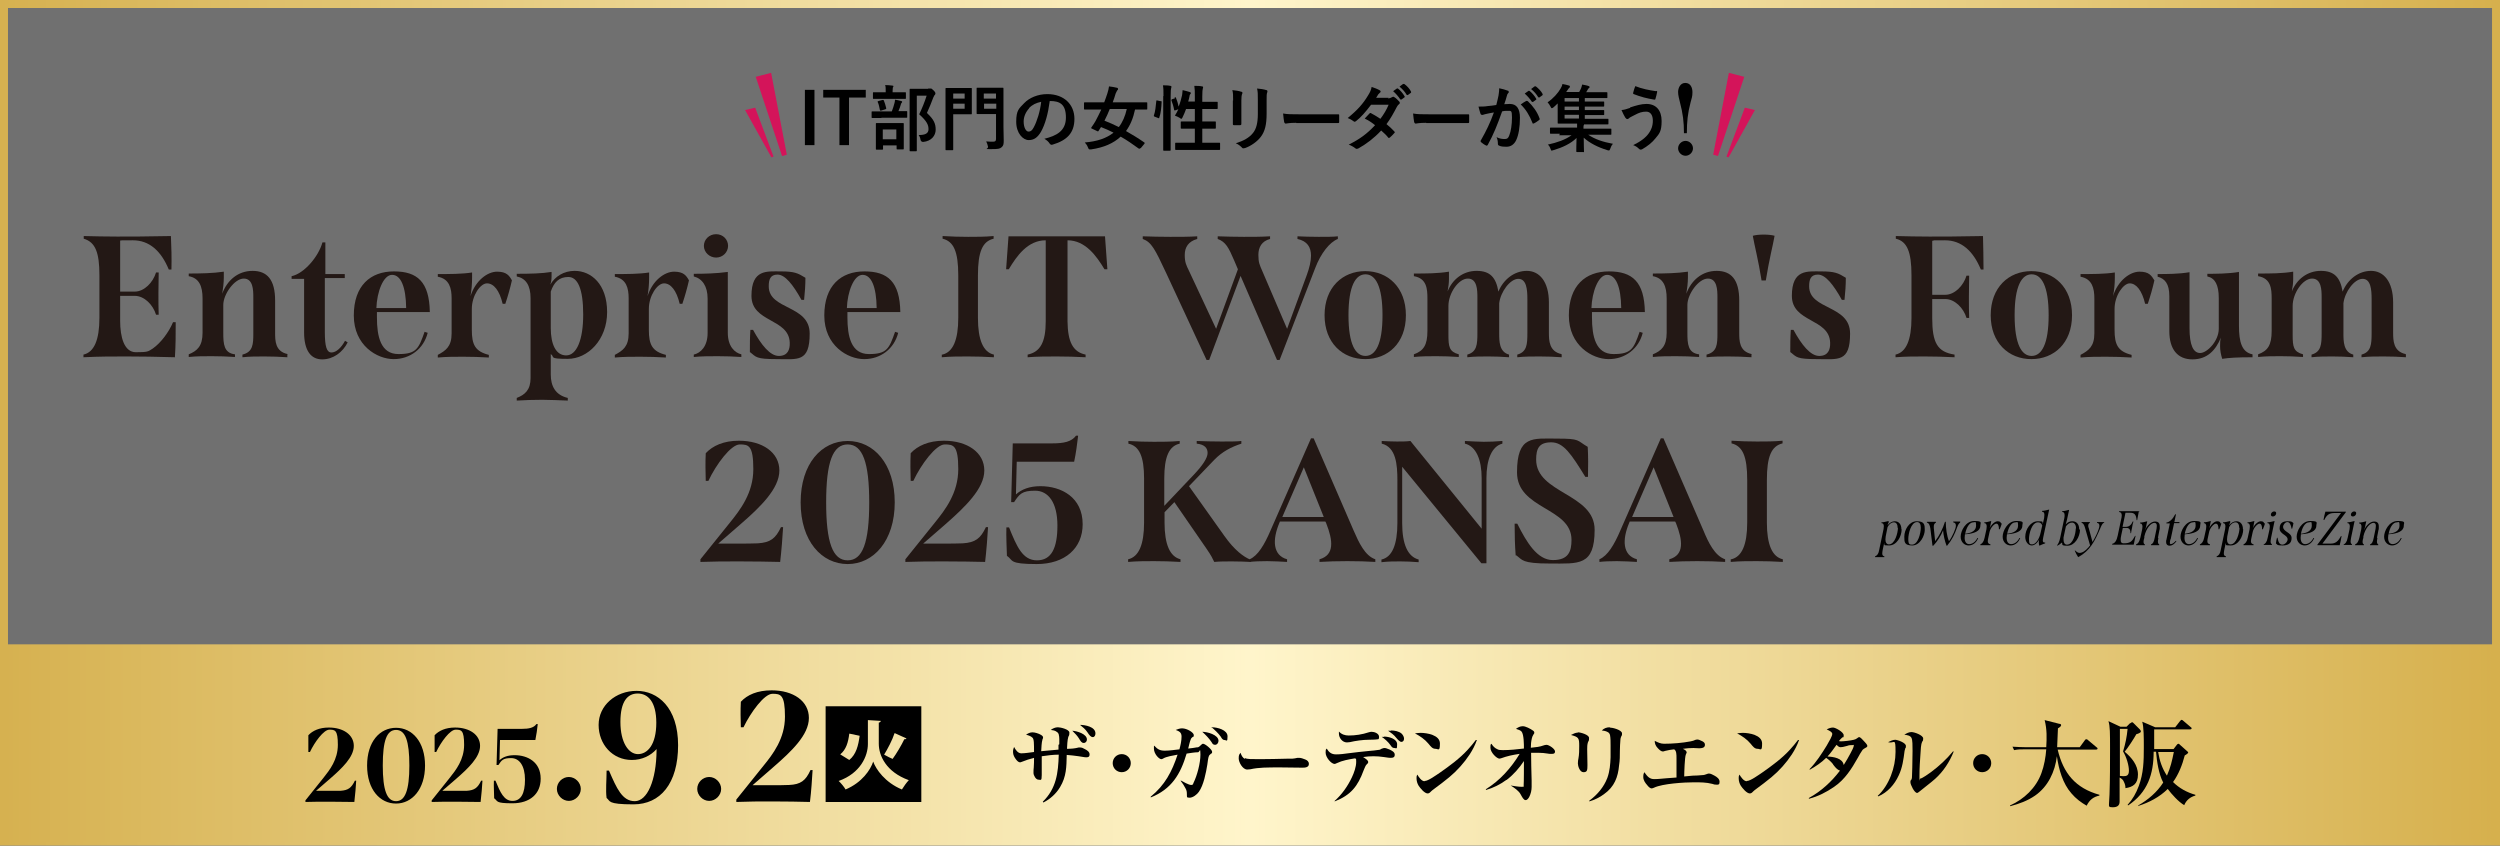 <?xml version="1.0" encoding="UTF-8"?>
<svg id="_レイヤー_1" data-name="レイヤー_1" xmlns="http://www.w3.org/2000/svg" width="940.5" height="318.1" version="1.1" xmlns:xlink="http://www.w3.org/1999/xlink" viewBox="0 0 940.5 318.1">
  <rect x="0" y="0" width="940.5" height="318.1" fill="#333333" stroke="none"/>
  <!-- Generator: Adobe Illustrator 29.5.1, SVG Export Plug-In . SVG Version: 2.1.0 Build 141)  -->
  <defs>
    <style>
      .st0 {
        fill: #231815;
      }

      .st1 {
        fill: #d4145a;
      }

      .st2 {
        fill: url(#_名称未設定グラデーション_291);
      }

      .st3 {
        fill: none;
        stroke: url(#_名称未設定グラデーション_29);
        stroke-miterlimit: 10;
        stroke-width: 3px;
      }

      .st4 {
        fill: #fff;
        opacity: .3;
      }
    </style>
    <linearGradient id="_名称未設定グラデーション_29" data-name="名称未設定グラデーション 29" x1="0" y1="159.1" x2="940.5" y2="159.1" gradientUnits="userSpaceOnUse">
      <stop offset="0" stop-color="#d6b150"/>
      <stop offset=".5" stop-color="#fff5cb"/>
      <stop offset="1" stop-color="#d6b04d"/>
    </linearGradient>
    <linearGradient id="_名称未設定グラデーション_291" data-name="名称未設定グラデーション 29" x1="1.5" y1="279.5" x2="939" y2="279.5" xlink:href="#_名称未設定グラデーション_29"/>
  </defs>
  <g>
    <rect class="st4" x="1.5" y="1.5" width="937.5" height="315.1"/>
    <rect class="st3" x="1.5" y="1.5" width="937.5" height="315.1"/>
  </g>
  <g>
    <rect class="st2" x="1.5" y="242.4" width="937.5" height="74.3"/>
    <g>
      <g>
        <path d="M398.5,280c0-1.2.1-2.6-.2-3.7-.1-.4-.4-.8-.8-1-.6-.5-1.4-.6-2.2-.7.8-.6,1.7-1,2.7-1s4.3.8,4.3,2-.2,1.1-.4,1.6c-.4,1.4-.4,3.1-.5,4.5,1.5,0,2.9-.1,4.4-.5.3,0,.4,0,.6,0,.6,0,1.2.3,1.7.6.8.4,1.8,1,1.8,2s-.6,1.1-1.3,1.1-1.9-.3-2.8-.4c-1.5-.2-3-.4-4.5-.5-.1,4.5-.1,8.1-2.5,12.1-1.5,2.5-3.7,4.5-6.3,5.8l-.2-.3c5.1-5,5.8-10.8,6-17.7-2.2,0-4.3.3-6.4.6,0,2.3,0,4.7,0,7.1s-.4,1.7-1.3,1.7-1.8-1.6-1.8-2.5,0-1.4.1-2.1c.1-1.2.1-2.4.1-3.6-1.6.4-3.1.9-4.6,1.5-.5.2-.5.2-.6.2-.6,0-1.1-.5-1.5-1-.7-.9-1.2-1.8-1.2-2.9s.2-1.3.4-1.9c.5,1,1.4,2.4,2.7,2.4s3.2-.3,4.8-.5c0-3.2,0-4.9-.6-5.4-.6-.6-1.6-.9-2.4-1.1.7-.5,1.5-.9,2.4-.9s2.3.4,3.3,1c.3.2.7.5.7.9s0,.2-.2.7c-.4,1.3-.4,3.2-.5,4.5,2.2-.2,4.3-.4,6.5-.6v-1.8ZM408.9,278.2c0,.6-.4,1.3-1.2,1.3s-1.2-.7-1.8-1.7c-.6-1-1.6-2-2.5-2.9,1.7.1,5.5,1.2,5.5,3.3ZM412.1,275.9c0,.7-.3,1.4-1,1.4s-1.3-.7-2-1.8c-.7-1.1-1.8-2-2.8-2.8,1.9,0,5.8.7,5.8,3.2Z"/>
        <path d="M425.4,287.1c0,1.9-1.5,3.4-3.4,3.4s-3.4-1.5-3.4-3.4,1.5-3.4,3.4-3.4,3.4,1.5,3.4,3.4Z"/>
        <path d="M450.4,281.2c.6-.1,1-.5,1.5-1,.2-.2.4-.4.7-.4.8,0,3.4,2.2,3.4,3s-.2.5-.5.8c-.3.3-.6.5-.7.8-.3.5-.5,2.6-.6,3.2-.5,3.1-1.4,7.8-3.2,10.3-.7,1-2.2,2.2-3.5,2.2s-.9-.4-1-1.4c0-.8-.1-1.4-.5-2.1-.5-1-1.1-1.9-1.8-2.8v-.2c.9.5,3,1.7,3.9,1.7s.7-.5.9-.8c1.4-2.8,2.6-7.5,2.6-10.6s-.3-.9-.9-.9c-1.3,0-2.9.3-4.3.5-2.3,7.8-5.7,13.4-13.5,16.5v-.3c5.3-4.3,8-9.4,10.1-15.8-1.5.3-4.3.7-5.5,1.5-.2.1-.4.2-.6.2-.9,0-2.8-2-2.8-4s.1-.7.2-1c1.2,1.3,2.1,1.8,3.9,1.8s3.6-.3,5.5-.5c.4-1.5.8-3.2.8-4.8s-.9-2-2.2-2.5c.8-.3,1.5-.6,2.4-.6,1.9,0,4.4,1.6,4.4,2.5s-.1.5-.5.8-.6.6-.7,1c-.4,1-.6,2.2-.9,3.3,1.2-.1,2.4-.3,3.5-.5ZM458.4,278.7c0,.7-.5,1.5-1.3,1.5s-1-.5-1.3-1c-1-1.5-2.2-2.7-3.5-3.9,1.8,0,6.1,1.1,6.1,3.4ZM455.9,273.6c2.1,0,5.9,1,5.9,3.4s-.4,1.4-1.1,1.4-1.1-.6-1.4-1.2c-1-1.4-2.3-2.6-3.6-3.7h.3Z"/>
        <path d="M468.3,285.2c.9.4,2.5.4,5.5.4s7.4-.1,11.2-.2c.4,0,.9,0,1.3,0,.6,0,1.2-.2,1.8-.3.2,0,.4,0,.6,0,.8,0,1.5.3,2.3.6s1.4.8,1.4,1.7c0,1.3-1.4,1.4-2.4,1.4-2.8,0-5.5-.1-8.3-.1-5,0-8.2,0-11.3.7-.4,0-.8.1-1.2.1-1.7,0-3.2-2.7-3.2-4.2s.3-1.5.7-2.1c.3.9.7,1.9,1.7,2.3Z"/>
        <path d="M514.7,286.8c0,.1,0,.3-.4.6-.7.6-.9,1.6-1.3,2.4-2.2,6-4.8,9.3-10.9,11.7v-.2c2.7-2.4,4.9-5.5,6.5-8.9.8-1.7,1.6-3.9,1.6-5.8s-.2-.9-.5-1.3c-2.4.4-4.7.8-6.8,1.8-.5.2-.6.3-.8.3-1.3,0-3.4-2.5-3.4-4.2s.2-1.1.4-1.6c.8,1.4,1.8,2.2,3.5,2.2s3-.2,4.5-.4c2.7-.4,5.4-.6,8-.9,1.1-.1,2.5-.2,3.6-.4.4,0,.7-.2,1-.4.4-.1.7-.3,1.1-.3s.9.1,2,.6c.8.4,1.9.9,1.9,1.9s-.6,1.2-1.5,1.2-1.7-.2-2.6-.3c-1.3-.2-2.6-.3-3.9-.3s-2.6.1-3.9.3c1.1.7,1.9,1.3,1.9,1.8ZM507.4,276.7c2.5,0,5.1-.4,7.5-1.2.4-.1.7-.2,1.1-.2,1,0,2.8.6,2.8,1.9s-.5.8-1.2,1c-.4,0-.8.1-2.7.1-2.2,0-5,.4-7.1.9-.4,0-.7.1-1.1.1-1.7,0-3-1.7-3-3.3s0-.6,0-.8c1,1.1,2.3,1.5,3.7,1.5ZM520.7,277.1c1.7,0,4.9.8,4.9,2.9s-.3,1.4-1,1.4-1-.3-1.6-1.2c-.7-1-2.1-2.3-3.2-3,.2,0,.6,0,.9,0ZM523.3,274.8c1.3,0,3,.3,4,1.2.5.5.9,1.2.9,1.9s-.4,1.2-1,1.2-1.4-.9-1.9-1.5c-.9-1.2-2-1.9-3.1-2.7.4,0,.8,0,1.1,0Z"/>
        <path d="M534.4,275.7c2.4,0,7.3.8,7.3,4s-.6,2-1.7,2-1.7-.8-2.6-1.9c-1.4-1.7-3.2-2.9-5.1-3.9.7-.1,1.4-.2,2.2-.2ZM536,293.8c1.3,0,4.3-2.2,5.8-3.2,3.7-2.6,7.4-5.3,10.4-8.6,1.1-1.2,2.1-2.4,3-3.6h.4c-.7,2-1.6,3.7-2.7,5.4-2.1,3.2-4.8,6.2-7.7,8.6-1.8,1.5-3.8,3-5.7,4.4-.4.3-.7.5-1,.8-.4.4-.8.9-1.4.9-1.2,0-2.8-2-3.4-2.9-.5-.8-.8-1.8-.8-2.8s.1-.9.3-1.4c.5.9,1.6,2.5,2.7,2.5Z"/>
        <path d="M566.7,293.4c-2.3,1.7-4.9,3-7.7,3.8v-.3c5.3-3.3,9.5-8,12.7-13.3-2.7.4-4.6.8-7.1,1.7-.2,0-.4.1-.5.1-1,0-3.4-2.3-3.4-4.1s.2-1.1.4-1.5c.5.9,1.3,1.7,2.3,2.1.4.2.7.3,2,.3,2.6,0,5.3-.3,7.9-.6,0-1.5,0-5.3-.9-6.4-.4-.5-1.5-.8-2.1-1,.8-.6,1.6-1,2.6-1s2.8.9,3.9,1.7c.2.1.4.4.4.7s0,.3-.3.7c-.3.5-.5.9-.6,1.4-.3,1.2-.4,2.4-.4,3.6,2.3-.3,2.9-.2,5.2-1,.2,0,.4-.1.7-.1.9,0,3.2,1.5,3.2,2.5s-.9.9-1.5.9-.8,0-1.2-.1c-1.2-.2-2.3-.3-3.5-.3s-1.8,0-2.8,0c0,1.3.1,8.5.2,10.5,0,1.3,0,1.7,0,2.3,0,1.3-.3,2.6-.9,3.8-.3.5-.7,1.2-1.4,1.2s-1.3-1.2-1.8-2.1c-.7-1.4-2.5-2.6-3.8-3.4h0c1.2.2,3,.5,4.2.5s.6-.3.7-.6c.1-.7.1-7.8.1-9.1-1.8,2.7-3.9,5.1-6.5,7.1Z"/>
        <path d="M593.6,275.5c1,0,4.2.9,4.2,2.1s-.1.9-.4,1.6c-.3.9-.3,1.8-.3,2.7,0,2,.1,3.9.1,5.9s-.1,2.7-1.5,2.7-2.1-2.3-2.1-3.3.1-1.2.2-1.8c.3-1.6.3-3.2.3-4.8,0-3-.2-3.3-3.1-4.1.8-.4,1.7-.9,2.6-.9ZM605.6,273.7c1,0,4.6.9,4.6,2.2s-.1.6-.2.9c-.2.5-.4,1-.4,1.5-.1,1.4-.2,2.7-.2,4.1,0,1.8,0,3.7-.3,5.5-.4,4.5-1.8,8.1-5.6,10.8-1.7,1.3-3.6,2.2-5.6,2.8v-.3c2.9-2.1,5.5-5.1,6.8-8.6.9-2.5,1.1-5.1,1.2-7.7,0-1.5,0-2.9,0-4.4s0-2.8-.2-3.9c-.1-.5-.4-1-.9-1.2-.7-.4-1.4-.5-2.2-.6.8-.8,1.8-1.2,3-1.2Z"/>
        <path d="M634.6,282.7c0,.3,0,.3-.4,1.2-.4.9-.6,6.8-.6,8.2,1.1-.1,2.2-.2,3.2-.3,1.2,0,2.4-.1,3.6-.2.6,0,1.2-.2,1.7-.4.3-.1.5-.2.8-.2.7,0,1.5.5,2.1.8.9.5,1.9,1.2,1.9,2.3s-.4,1.1-1.1,1.1-1.1-.1-1.6-.3c-2.3-.6-4.6-.6-6.9-.6-3.7,0-11.8.5-15,2-.3.1-.6.3-.9.3-.7,0-1.3-.7-1.7-1.2-.8-.9-1.5-1.9-1.5-3.1s.2-1.3.4-1.8c1.2,1.7,2,2.6,3.7,2.6s2.9-.2,4.4-.3c1.3-.1,2.7-.2,4-.3v-7.2c0-1.5,0-2.9-.9-3.4-1,.1-2.3.3-3.4.6-.6.2-.6.2-.8.2-.8,0-1.4-.7-1.9-1.2-.8-.8-1.2-1.7-1.2-2.8,1.2.6,2.2,1.1,3.5,1.1,3.2,0,6.9-.3,10-.9.6-.1,1.3-.3,1.9-.6.2,0,.4-.1.6-.1.5,0,1,.2,2,.7.5.3.9.6.9,1.3,0,1.2-1.3,1.3-2.2,1.3s-1.4-.1-2.1-.1c-1.3,0-2.7.1-4,.3,1,.5,1.4.8,1.4,1.4Z"/>
        <path d="M655.6,275.7c2.4,0,7.3.8,7.3,4s-.6,2-1.7,2-1.7-.8-2.6-1.9c-1.4-1.7-3.2-2.9-5.1-3.9.7-.1,1.4-.2,2.2-.2ZM657.2,293.8c1.3,0,4.3-2.2,5.8-3.2,3.7-2.6,7.4-5.3,10.4-8.6,1.1-1.2,2.1-2.4,3-3.6h.4c-.7,2-1.6,3.7-2.7,5.4-2.1,3.2-4.8,6.2-7.7,8.6-1.8,1.5-3.8,3-5.7,4.4-.4.3-.7.5-1,.8-.4.4-.8.9-1.4.9-1.2,0-2.8-2-3.4-2.9-.5-.8-.8-1.8-.8-2.8s.1-.9.3-1.4c.5.9,1.6,2.5,2.7,2.5Z"/>
        <path d="M689.6,287.5c-.7-.9-1.7-1.8-2.6-2.4-1.8,1.8-3.9,3.2-6.2,4.5v-.3c2.5-2.6,4.5-5.7,6.4-8.8,1-1.7,2.1-3.6,2.1-4.4s-1.5-1.4-2.1-1.7c.8-.4,1.5-.7,2.4-.7s4,1.7,4,2.9-.3.6-.5.8c-.5.4-.9.9-1.3,1.4.2,0,.4.1.7.1,1.1,0,3.8-.3,4.9-.6.5-.1.9-.3,1.3-.6.2-.2.5-.4.8-.4s1.3,1,1.8,1.6c.5.5,1.2,1.3,1.2,1.7s-.4.6-.8.8c-.4.2-.7.4-1,.7-.6.8-1.3,2.1-1.8,3-2.3,4.1-4.9,8.2-8.9,10.9-2.9,2-6,3.6-9.5,4.5v-.3c4.6-2.5,8.6-6.2,11.7-10.3-1.2-.4-1.8-1.3-2.6-2.3ZM696.2,283.3c.5-.9,1.2-2.3,1.2-2.8s-.2-.2-.4-.2c-.7,0-1.4,0-2.1.3-1.5.4-1.9.5-2.5.5s-1.1-.5-1.5-.9c-1.1,1.5-2.1,3-3.4,4.4,2.2.1,5.7.6,6.1,3.2.9-1.4,1.8-3,2.6-4.5Z"/>
        <path d="M712.9,278.3c.9,0,4.1,1.1,4.1,2.3s-.1.5-.2.8c-.1.4-.2.7-.3,1.1-.4,3.1-.8,6.3-2.2,9.2-1.6,3.5-4.2,6.4-7.7,7.9l-.2-.2c4.3-4,6.7-10.7,6.7-16.5s-.4-3-2.8-3.7c.8-.4,1.8-.9,2.7-.9ZM719.1,275.4c1.1,0,4.4,1.2,4.4,2.4s-.3.9-.4,1.3c-.5,1.1-.5,2.9-.6,4.2-.2,2.7-.4,5.5-.4,8.7s0,.9.3.9c.7,0,3.3-1.9,4-2.4,3.1-2.3,5.9-4.9,8.3-7.8h.3c-1.6,4-3.9,7.5-7,10.3-1.9,1.7-3.9,3.1-5.8,4.7-.6.5-.8.6-1,.6-1,0-2.5-3.1-2.5-4s.1-.6.3-.9c.3-.5.3-1,.3-1.6,0-1,.1-2.1.1-3.1,0-2.1.1-4.1.1-6.2s0-4.1-.4-4.9c-.4-.9-1.8-1.1-2.7-1.2.8-.5,1.7-1,2.7-1Z"/>
        <path d="M749.1,287.1c0,1.9-1.5,3.4-3.4,3.4s-3.4-1.5-3.4-3.4,1.5-3.4,3.4-3.4,3.4,1.5,3.4,3.4Z"/>
        <path d="M789.8,299v.3c-2.3.5-3.7,1.6-4.8,3.8-2.1-1.2-4.1-2.7-5.7-4.6-3.3-3.7-4.8-9.1-5.5-14-.7,5.8-3.3,11.4-8.2,14.8-2.9,2-6,3.1-9.4,4v-.3c5.2-2.3,9.8-6.6,11.8-12.2,1-2.7,1.6-6,1.8-8.9h-8.2c-1.3,0-2.6,0-3.9.3l-.6-1.3c1.7.1,3.4.2,5.1.2h7.6c.2-3.5.3-6.6-.6-10.2l5.5,1.4c.3,0,.7.1.7.5s-.5.8-1.2,1.2c-.1,2.3-.2,4.7-.3,7.1h8.5l1.9-2.6c.2-.3.3-.4.6-.4s.5.2.7.4l3.1,2.6c.2.1.4.3.4.5,0,.3-.3.4-.5.4h-14.5c2.1,8.9,6.7,14.5,15.7,17Z"/>
        <path d="M801.6,272c.1-.1.3-.3.5-.3s.3.1.5.3l2.4,2.4c.2.2.4.5.4.8,0,.5-1.3.9-1.7,1-1,1.8-3.3,5.3-4.4,6.6,2.6,2.2,5,5,5,8.6s-2,4.7-4.7,5.1c0-.9-.2-1.6-.6-2.4-.3-.8-.9-1.2-1.6-1.6v4.2c0,1.7,0,3.3,0,4.9s-1.1,2.1-2.6,2.1-1.4-.3-1.4-1.2.2-2.7.2-3.6c.2-5.8.2-11.5.2-17.3s0-8.4-.6-10.3l4.5,2.1h2.3l1.3-1.3ZM797.5,274.2c0,1.9,0,3.9,0,5.8v11.9c.5,0,.9.1,1.3.1,1.2,0,2.1-.2,2.1-2.1s-.9-5.1-2.2-7.2c.9-3,1.4-5.4,1.7-8.5h-3ZM804.6,303.3l-.2-.3c3.7-2.1,7.1-5,9.4-8.6-1.7-3.2-2.4-8-2.7-11.6h-.9c0,8.5-2.3,15.3-9.6,20.2l-.2-.2c1.9-2.1,3.2-4.4,4.2-7.1,1.8-4.8,1.9-9.4,1.9-14.4v-.9c0-2.7,0-6.9-.6-8.9l4.9,2.1h7.5l1.8-2.3c.2-.2.4-.5.6-.5s.4.1.7.4l2.7,2.3c.2.1.4.3.4.5s-.3.4-.5.4h-13.6v1c0,2.2,0,4.3,0,6.4h7.3l1.3-1.7c.1-.1.3-.3.5-.3s.4.1.5.3l2.7,2.4c.2.2.5.4.5.6s-.4.6-1.3,1.1c-.9,3.5-2.3,7.1-4.4,10,2.3,2.3,5.2,3.9,8.4,4.8v.3c-1.9.5-3.4,1.7-4.2,3.6-2.1-1.2-4.8-4.2-6.2-6.1-3.1,3.1-7.1,5.1-10.8,6.3ZM811.9,282.9c.5,3.2,1.5,6.2,3.3,8.9,1.4-3.2,1.9-5.5,2.6-8.9h-5.8Z"/>
      </g>
      <g>
        <path d="M134,293.7c-.1,2.1-.4,5.4-.7,8-2.6,0-5.9-.1-9.4-.1s-5.8,0-9,.1v-.6l6.8-8.5c2.3-2.9,5.4-6.8,5.4-12.4s-1.1-5.7-3.2-5.7-5.5,4.6-7.3,8.4h-.6c0-1.1,0-2.1,0-3.1s0-2.2,0-3.2c1.6-1.7,4.1-2.9,7.7-2.9,5.4,0,9.4,2.7,9.4,6.9s-4.4,8.4-9,12.4l-5.2,4.5c1.2,0,2.9,0,4.6,0s3.4,0,4.6,0c2.9-.2,4.1-1.1,5.4-3.8h.5Z"/>
        <path d="M138.1,288c0-9,4.8-14.2,10.9-14.2s10.9,5.3,10.9,14.2-4.9,14.3-10.9,14.3-10.9-5.2-10.9-14.3ZM154,288c0-9.3-1.5-13.4-5-13.4s-5,4-5,13.4,1.6,13.4,5,13.4,5-4.1,5-13.4Z"/>
        <path d="M181.5,293.7c-.1,2.1-.4,5.4-.7,8-2.6,0-5.9-.1-9.4-.1s-5.8,0-9,.1v-.6l6.8-8.5c2.3-2.9,5.4-6.8,5.4-12.4s-1.1-5.7-3.2-5.7-5.5,4.6-7.3,8.4h-.6c0-1.1,0-2.1,0-3.1s0-2.2,0-3.2c1.6-1.7,4.1-2.9,7.7-2.9,5.4,0,9.4,2.7,9.4,6.9s-4.4,8.4-9,12.4l-5.2,4.5c1.2,0,2.9,0,4.6,0s3.4,0,4.6,0c2.9-.2,4.1-1.1,5.4-3.8h.5Z"/>
        <path d="M203.4,293c0,5.6-4,9.2-10.6,9.2s-5.4-.8-6.9-1.9c0-2-.2-4.3-.1-6.6h.6c1.8,4.4,3.2,7.6,6.4,7.6s4.7-2.8,4.7-8-2.1-8.1-5.2-8.1-3.6.8-4.8,2.6h-.7l.4-13.6h9.1c2.7,0,4.5-.4,5.5-1.8h.5c-.2,2-.5,4-.9,6h-13.3l-.2,7.6c1.3-1.2,3.1-1.9,5.7-1.9,4.9,0,9.8,2.6,9.8,8.8Z"/>
        <path d="M209.5,296.8c0-2.5,2.1-4.5,4.5-4.5s4.5,2.1,4.5,4.5-2.1,4.5-4.5,4.5-4.5-2.1-4.5-4.5Z"/>
        <path d="M255.1,280.3c0,14.5-6.7,22.3-16.8,22.3s-8.6-1.3-10.1-2.4c-.4-2.9,0-6.7,0-10.3h.9c2.9,6.7,5,11.5,9.7,11.5s8.1-7.8,8.2-19.1v-.5c-2.2,2.5-5.5,4.1-9.3,4.1-7.3,0-12.5-5.9-12.5-13.2s6.4-12.8,14.3-12.8,15.6,6.2,15.6,20.5ZM246.9,271.9c0-8-3.2-11-7-11s-6.5,2.9-6.5,10.7,3.1,12.1,6.6,12.1,6.9-3.4,6.9-11.8Z"/>
        <path d="M262.3,296.8c0-2.5,2.1-4.5,4.5-4.5s4.5,2.1,4.5,4.5-2.1,4.5-4.5,4.5-4.5-2.1-4.5-4.5Z"/>
        <path d="M305.7,289.7c-.2,3.2-.5,8.1-1,12-3.8-.1-8.9-.2-14.1-.2s-8.7,0-13.6.2v-.9l10.2-12.7c3.5-4.3,8.1-10.2,8.1-18.5s-1.6-8.6-4.7-8.6-8.2,7-10.9,12.6h-1c0-1.7-.1-3.2-.1-4.7s0-3.4.1-4.9c2.4-2.6,6.2-4.3,11.6-4.3,8.1,0,14,4,14,10.4s-6.6,12.6-13.5,18.6l-7.7,6.7c1.8,0,4.3,0,6.8,0s5.1,0,7-.1c4.3-.2,6.2-1.6,8-5.6h.8Z"/>
        <path d="M310.6,301.7v-36h36v36h-36ZM330.5,271.9c.5-.1.8-.4.9-.7l-4.9-.3v9c0,4.5-2.8,11-11,13.9.8.7,2.2,2.4,2.6,3.2,6.2-2.6,9.4-7.4,10.4-10.5,1,2.9,4.5,7.9,10.8,10.5.6-1,1.8-2.7,2.6-3.5-8.6-3.1-11.3-9.3-11.3-13.7v-7.9ZM319.5,276c-.4,3.3-1.2,6-3.4,7.8l3.4,2.1c2.6-2.1,3.4-5.4,3.9-9.1l-3.8-.8ZM336.5,275.9c-.8,2.5-2.6,5.9-3.9,8,1.4.8,2.3,1.2,3.2,1.6,1.4-1.9,3.3-5.1,4.4-7.4.4,0,.7,0,.8-.3l-4.4-2Z"/>
      </g>
    </g>
    <g>
      <path d="M715.4,199.1c0,2.8-1.9,6.1-4.7,6.1s-1.4-.3-1.9-.8l-.5,2.3c-.1.6-.2,1.1-.2,1.5,0,.7.3,1,.8,1.1v.3c-.6,0-1.2,0-1.8,0s-1.2,0-1.7,0v-.3c.8-.3,1.3-1,1.5-2.2l1.7-8.1c0-.4.1-.8.1-1,0-.8-.3-1.2-.9-1.2v-.3c.9,0,1.7-.3,2.7-.5v.6c-.2.3-.3.6-.4,1,.7-.9,1.7-1.5,2.7-1.5,1.5,0,2.5,1.1,2.5,3ZM713.9,198.6c0-1.3-.5-2.1-1.4-2.1s-1.8.6-2.4,1.8l-.7,3.5c0,.4-.1.8-.1,1.2,0,1.1.5,1.8,1.3,1.8,2.3,0,3.4-4.4,3.4-6.2Z"/>
      <path d="M716.4,201.9c0-2.6,1.8-5.8,4.7-5.8s3,1.3,3,3.3-1.7,5.8-4.7,5.8-3-1.3-3-3.3ZM722.6,198.5c0-1.4-.5-2.1-1.4-2.1-2.3,0-3.3,4.4-3.3,6.4s.5,2.1,1.4,2.1c2.3,0,3.3-4.4,3.3-6.4Z"/>
      <path d="M737.4,196.3v.3c-.4.2-.7.7-1.1,1.7-1,2.8-1.9,4.7-3.8,7h-.2c-.7-1.8-1.2-4-1.3-5.8-.8,2-2.1,4.1-3.7,5.8h-.3l-.8-6.5c-.2-1.2-.5-2-1.3-2.2v-.3c.5,0,1.1,0,1.7,0s1.2,0,1.7,0v.3c-.6.3-.8.8-.8,1.4s0,.5,0,.7l.5,4.9c1.6-2.1,2.9-4.7,3.7-7.3h.3c0,2.4.4,5.3,1.2,7.3,1.4-1.9,2.6-4.8,2.6-5.8s-.4-1.1-1-1.3v-.3c.5,0,.9,0,1.4,0s.9,0,1.3,0Z"/>
      <path d="M739.2,201.1c0,.4-.1.8-.1,1.2,0,1.5.6,2.4,1.7,2.4s2.3-.7,3.1-2.3h.3c-.7,1.8-2.1,2.8-3.6,2.8s-3-1.2-3-3.3,1.8-5.9,5.1-5.9,2.3.7,2.3,1.8c0,2-2.3,3-5.8,3.2ZM739.3,200.8c2.7-.3,4.1-1.3,4.1-3.1s-.3-1.2-1-1.2c-1.7,0-2.7,2.3-3.1,4.3Z"/>
      <path d="M753.1,196.9c-.2.7-.5,1.5-.8,2.2h-.3c0-1.3-.3-2.1-1-2.1s-2.1,1.4-2.5,3l-.5,2.3c-.1.5-.2.9-.2,1.3,0,.7.3,1,1,1.2v.3c-.7,0-1.4,0-2,0s-1.2,0-1.8,0v-.3c.7-.3,1.3-1,1.6-2.5l.7-3.2c0-.3.1-.7.1-1.1,0-.7-.3-1.2-.9-1.2v-.3c.8,0,1.8-.3,2.6-.5l-.2,1.1c-.1.6-.2,1.1-.4,1.6.8-1.6,2.1-2.6,3-2.6s1.1.3,1.3.8Z"/>
      <path d="M755,201.1c0,.4-.1.8-.1,1.2,0,1.5.6,2.4,1.7,2.4s2.3-.7,3.1-2.3h.3c-.7,1.8-2.1,2.8-3.6,2.8s-3-1.2-3-3.3,1.8-5.9,5.1-5.9,2.3.7,2.3,1.8c0,2-2.3,3-5.8,3.2ZM755.1,200.8c2.7-.3,4.1-1.3,4.1-3.1s-.3-1.2-1-1.2c-1.7,0-2.7,2.3-3.1,4.3Z"/>
      <path d="M769.4,204.2v.2c-.7.2-1.5.6-2.2.9-.1-.3-.2-.7-.2-1.1s0-.9.2-1.4c-.7,1.5-1.8,2.4-2.9,2.4s-2.4-1.2-2.4-3.2c0-3,2.1-5.9,4.7-5.9s1.5.3,1.9,1l.5-2.2c0-.4.1-.8.1-1.2,0-.8-.3-1.2-.9-1.2v-.3c.8,0,1.8-.3,2.7-.5l-2.2,10.3c-.1.6-.2,1-.2,1.3,0,.5.2.8.6.8s.2,0,.3,0ZM767.7,200.3l.6-2.6c-.3-.9-.9-1.2-1.6-1.2-2.4,0-3.4,4.4-3.4,6.3s.4,2,1.2,2c1.3,0,2.7-1.9,3.2-4.5Z"/>
      <path d="M782.5,199.2c0,2.8-2,6.1-4.7,6.1s-1.7-.5-2.1-1.2c-.6.5-1.2,1-1.8,1.2v-.2c.5-.7.8-1.3,1.1-2.6l1.6-7.6c.1-.5.1-.9.1-1.1,0-.8-.3-1.2-.9-1.2v-.3c.8,0,1.7-.3,2.6-.5l-.8,3.7c-.2.7-.3,1.3-.5,1.8.8-.9,1.6-1.2,2.5-1.2,1.6,0,2.6,1.1,2.6,3.1ZM781,198.8c0-1.4-.6-2.2-1.5-2.2s-1.6.5-2.3,1.4l-.9,4.2c0,.3,0,.6,0,.8,0,1.1.4,1.9,1.3,1.9,2.3,0,3.3-4.2,3.3-6.1Z"/>
      <path d="M791.6,196.3v.3c-.5.2-.8.6-1.2,1.5-2.3,5.5-4.1,9.1-8.6,11.5-.5-.8-1-1.7-1.3-2.5h.2c.5.5,1,.9,1.6.9,1,0,2.1-.6,3.5-2.2.1-.2.3-.4.5-.6l-1.9-6.6c-.3-.9-.5-1.7-1.3-1.9v-.3c.6,0,1.2,0,1.7,0s1,0,1.4,0v.3c-.4.2-.6.5-.6,1s0,.6.2,1l1.4,5.2c1-1.7,1.9-3.5,2.3-4.8.2-.6.3-1,.3-1.3,0-.7-.3-1-.9-1.1v-.3c.5,0,1,0,1.4,0s.9,0,1.3,0Z"/>
      <path d="M804.6,192.5c-.2,1-.4,2.1-.6,3.2h-.2c-.2-2.1-.8-2.8-2.4-2.8s-1.3,0-1.8,0l-1.1,5.3h1.3c1.1,0,2-.7,2.5-2h.3c-.2.6-.4,1.4-.5,2.2-.2.8-.3,1.6-.4,2.2h-.2c0-1.2-.4-2-1.5-2h-1.4l-.6,2.8c-.2.8-.2,1.3-.2,1.7,0,.9.3,1.3,1.1,1.3,1.4,0,2.1-.2,2.8-.7.6-.5,1-1.2,1.5-2.1h.2c-.2,1.2-.5,2.1-.7,3.3-1.2,0-2.6,0-4,0s-2.8,0-4.1,0v-.3c1.2-.3,1.7-1.4,2.1-3.2l1.2-5.7c.2-.8.3-1.3.3-1.8,0-.8-.3-1.2-1-1.3v-.3c1,0,2.2,0,3.6,0s2.8,0,4.2,0Z"/>
      <path d="M812,202.3c-.1.5-.2,1.1-.2,1.4,0,.6.2,1,.5,1.1v.3c-.5,0-1.1,0-1.6,0s-1.1,0-1.5,0v-.3c.7-.2,1.1-.9,1.4-2.5l.7-3.4c0-.4.1-.8.1-1.1,0-.7-.3-1.1-.9-1.1-1.3,0-3.1,2-3.8,5.1v.5c-.2.6-.3,1.1-.3,1.5,0,.6.2.9.5,1v.3c-.5,0-1,0-1.6,0s-1.2,0-1.7,0v-.3c.8-.3,1.2-1,1.6-2.5l.7-3.2c0-.3.1-.7.1-1,0-.7-.3-1.2-.9-1.2v-.3c.9,0,1.9-.3,2.7-.5l-.3,1.3c0,.4-.2,1.2-.6,2.1,1-2.2,2.6-3.3,3.8-3.3s1.8.5,1.8,1.9,0,.8-.1,1.2l-.6,3.1Z"/>
      <path d="M816.5,202.9c-.1.5-.2,1-.2,1.3s.1.5.4.5c.5,0,1.3-.6,1.8-1.2h.3c-.8,1.3-1.8,1.8-2.6,1.8s-1.3-.5-1.3-1.3,0-.6.1-.9l1.3-6.2h-1.3v-.3c1.2-.2,2.4-1.3,3.3-3.1h.3l-.6,2.9h1.9v.4h-2l-1.3,6.1Z"/>
      <path d="M821.9,201.1c0,.4-.1.8-.1,1.2,0,1.5.6,2.4,1.7,2.4s2.3-.7,3.1-2.3h.3c-.7,1.8-2.1,2.8-3.6,2.8s-3-1.2-3-3.3,1.8-5.9,5.1-5.9,2.3.7,2.3,1.8c0,2-2.3,3-5.8,3.2ZM821.9,200.8c2.7-.3,4.1-1.3,4.1-3.1s-.3-1.2-1-1.2c-1.7,0-2.7,2.3-3.1,4.3Z"/>
      <path d="M835.7,196.9c-.2.7-.5,1.5-.8,2.2h-.3c0-1.3-.3-2.1-1-2.1s-2.1,1.4-2.5,3l-.5,2.3c-.1.5-.2.9-.2,1.3,0,.7.3,1,1,1.2v.3c-.7,0-1.4,0-2,0s-1.2,0-1.8,0v-.3c.7-.3,1.3-1,1.6-2.5l.7-3.2c0-.3.1-.7.1-1.1,0-.7-.3-1.2-.9-1.2v-.3c.8,0,1.8-.3,2.6-.5l-.2,1.1c-.1.6-.2,1.1-.4,1.6.8-1.6,2.1-2.6,3-2.6s1.1.3,1.3.8Z"/>
      <path d="M843.9,199.1c0,2.8-1.9,6.1-4.7,6.1s-1.4-.3-1.9-.8l-.5,2.3c-.1.6-.2,1.1-.2,1.5,0,.7.3,1,.8,1.1v.3c-.6,0-1.2,0-1.8,0s-1.2,0-1.7,0v-.3c.8-.3,1.3-1,1.5-2.2l1.7-8.1c0-.4.1-.8.1-1,0-.8-.3-1.2-.9-1.2v-.3c.9,0,1.7-.3,2.7-.5v.6c-.2.3-.3.6-.4,1,.7-.9,1.7-1.5,2.7-1.5,1.5,0,2.5,1.1,2.5,3ZM842.4,198.6c0-1.3-.5-2.1-1.4-2.1s-1.8.6-2.4,1.8l-.7,3.5c0,.4-.1.8-.1,1.2,0,1.1.5,1.8,1.3,1.8,2.3,0,3.4-4.4,3.4-6.2Z"/>
      <path d="M852.1,196.9c-.2.7-.5,1.5-.8,2.2h-.3c0-1.3-.3-2.1-1-2.1s-2.1,1.4-2.5,3l-.5,2.3c-.1.5-.2.9-.2,1.3,0,.7.3,1,1,1.2v.3c-.7,0-1.4,0-2,0s-1.2,0-1.8,0v-.3c.7-.3,1.3-1,1.6-2.5l.7-3.2c0-.3.1-.7.1-1.1,0-.7-.3-1.2-.9-1.2v-.3c.8,0,1.8-.3,2.6-.5l-.2,1.1c-.1.6-.2,1.1-.4,1.6.8-1.6,2.1-2.6,3-2.6s1.1.3,1.3.8Z"/>
      <path d="M851.6,204.8c.6-.2,1.2-.9,1.5-2.5l.7-3.2c0-.3.1-.7.1-1.1,0-.7-.3-1.2-.9-1.2v-.3c.9,0,1.8-.3,2.7-.5l-1.3,6.2c-.1.6-.2,1.2-.2,1.5,0,.6.2.9.5,1v.3c-.5,0-1,0-1.5,0s-1.1,0-1.6,0v-.3ZM854.3,193.6c0-.6.6-1.2,1.2-1.2s.8.3.8.7c0,.6-.6,1.2-1.2,1.2s-.8-.3-.8-.8Z"/>
      <path d="M856.2,204.5c.1-.8.2-1.5.4-2.2h.2c.3,1.7.8,2.6,1.8,2.6s2-1.1,2-2c0-1.7-3-1.9-3-4.1s1.4-2.7,3-2.7,1.6.2,2.2.7c-.1.7-.3,1.4-.5,2.1h-.2c-.3-1.7-.8-2.5-1.6-2.5s-1.6,1-1.6,1.8c0,1.9,3.2,2.1,3.2,4.2s-1.4,2.8-3.4,2.8-1.9-.2-2.4-.7Z"/>
      <path d="M865.6,201.1c0,.4-.1.8-.1,1.2,0,1.5.6,2.4,1.7,2.4s2.3-.7,3.1-2.3h.3c-.7,1.8-2.1,2.8-3.6,2.8s-3-1.2-3-3.3,1.8-5.9,5.1-5.9,2.3.7,2.3,1.8c0,2-2.3,3-5.8,3.2ZM865.6,200.8c2.7-.3,4.1-1.3,4.1-3.1s-.3-1.2-1-1.2c-1.7,0-2.7,2.3-3.1,4.3Z"/>
      <path d="M880.7,201.7h.2c-.2,1-.4,2.3-.7,3.4-1.2,0-2.9,0-4.5,0s-2.8,0-3.9,0v-.2s8.9-11.9,8.9-11.9c-.8,0-2,0-2.6,0-1.8,0-2.8.7-3.7,2.6h-.3c.2-1,.4-2.2.7-3.1,1.2,0,2.8,0,4.2,0s2.6,0,3.5,0v.2c0,0-8.8,11.8-8.8,11.8.8,0,2,0,3.1,0,1.8,0,2.8-.8,3.9-2.9Z"/>
      <path d="M881.7,204.8c.6-.2,1.2-.9,1.5-2.5l.7-3.2c0-.3.1-.7.1-1.1,0-.7-.3-1.2-.9-1.2v-.3c.9,0,1.8-.3,2.7-.5l-1.3,6.2c-.1.6-.2,1.2-.2,1.5,0,.6.2.9.5,1v.3c-.5,0-1,0-1.5,0s-1.1,0-1.6,0v-.3ZM884.4,193.6c0-.6.6-1.2,1.2-1.2s.8.3.8.7c0,.6-.6,1.2-1.2,1.2s-.8-.3-.8-.8Z"/>
      <path d="M894.4,202.3c-.1.5-.2,1.1-.2,1.4,0,.6.2,1,.5,1.1v.3c-.5,0-1.1,0-1.6,0s-1.1,0-1.5,0v-.3c.7-.2,1.1-.9,1.4-2.5l.7-3.4c0-.4.1-.8.1-1.1,0-.7-.3-1.1-.9-1.1-1.3,0-3.1,2-3.8,5.1v.5c-.2.6-.3,1.1-.3,1.5,0,.6.2.9.5,1v.3c-.5,0-1,0-1.6,0s-1.2,0-1.7,0v-.3c.8-.3,1.2-1,1.6-2.5l.7-3.2c0-.3.1-.7.1-1,0-.7-.3-1.2-.9-1.2v-.3c.9,0,1.9-.3,2.7-.5l-.3,1.3c0,.4-.2,1.2-.6,2.1,1-2.2,2.6-3.3,3.8-3.3s1.8.5,1.8,1.9,0,.8-.1,1.2l-.6,3.1Z"/>
      <path d="M898.5,201.1c0,.4-.1.8-.1,1.2,0,1.5.6,2.4,1.7,2.4s2.3-.7,3.1-2.3h.3c-.7,1.8-2.1,2.8-3.6,2.8s-3-1.2-3-3.3,1.8-5.9,5.1-5.9,2.3.7,2.3,1.8c0,2-2.3,3-5.8,3.2ZM898.6,200.8c2.7-.3,4.1-1.3,4.1-3.1s-.3-1.2-1-1.2c-1.7,0-2.7,2.3-3.1,4.3Z"/>
    </g>
    <g>
      <path class="st0" d="M66.1,121.4c0,4.4,0,8.6-.3,13-7.1-.2-12.7-.3-18.2-.3s-10.2,0-16.2.3v-1c4-.9,6-5.5,6-13.8v-16c0-8.6-1.5-12.5-5.9-13.8v-1c4.4.1,8.2.2,12.6.2s11.2,0,20.2-.2c.2,4.2.3,8.4.2,12.6h-1c-2.9-7-7.3-11-13.5-11s-3.2,0-4.8.1v19.2h5.5c3.6,0,6.9-3.5,8-7.2h1c0,2.1-.1,4.9-.1,7.8s0,5.9.1,8.1h-1c-1.1-3.7-4.4-7.1-8-7.1h-5.5v9.4c0,6.1,1.5,11.8,5.9,11.8s4.6-.2,6.4-1.4c3-2.1,6-6.1,7.6-9.9h1Z"/>
      <path class="st0" d="M108.1,133.4v1c-2.9-.2-5.9-.3-8.7-.3s-5.5,0-8.2.3v-1c4-1,4.1-3.9,4.1-8.1v-13.5c0-2.7-.1-7-3.6-7s-7.7,5.9-7.7,9.9v10.5c0,4.2.2,7.6,4.4,8.1v1c-2.9-.2-5.8-.3-8.7-.3s-5.8,0-8.7.3v-1c3.2-1.3,5.2-3.1,5.2-8.1v-12.9c0-4.7-1.3-7.7-5.2-8.4v-1c4.4,0,9.2-.1,13.2-.7v2.1c0,2.1-.3,4.4-.6,6.2,1.8-5,5.9-8.6,11.4-8.6s8.5,3.3,8.5,11.2v12c0,3.1,0,7.1,4.7,8.1Z"/>
      <path class="st0" d="M130.8,128.8c-1.9,3.8-5.5,6.4-9.6,6.4s-6.8-3.1-6.8-10.2v-20.1h-4.7v-1c4.7-1,10.1-7.3,11.6-12.7h1.1v11.9h7.3v1.5h-7.5v20.2c0,5.6.7,7.8,2.5,7.8s3.7-1.8,5.1-4.4l1,.6Z"/>
      <path class="st0" d="M159.6,124.8l1.3.4c-1.5,6-6.6,9.9-12.8,9.9s-15-5.1-15-16.4,6.3-16.6,15.1-16.6,13.3,3.9,13.5,15.3h-19.9v2c0,7.2,1.4,13.8,8.1,13.8s7.6-2,9.8-8.3ZM141.7,115.9h11.1c-.1-8-2-12.5-5.3-12.5s-5.7,6.4-5.9,12.5Z"/>
      <path class="st0" d="M192.6,105.4c-.7,3.1-1.5,5.9-2.5,8.9h-1c-1.2-5.1-3.4-7.7-5.9-7.7s-5.7,4.6-5.7,9.6v7.9c0,5.5,1.2,8.1,6.4,9.4v1c-3.2-.2-6.4-.3-9.6-.3s-6.3,0-9.6.3v-1c3-1.6,5.2-3.1,5.2-8.1v-13.1c0-3.8-.8-7.4-5.2-8.2v-1c4.3,0,9.2,0,12.9-.6v2.1c0,1.9-.2,4.7-.6,6.8,1.9-5.9,6.4-9.2,10-9.2s4.6,1.5,5.6,3.3Z"/>
      <path class="st0" d="M207.2,133.3v7.6c0,4.3,1.7,7.7,6.4,8.8v1c-3.2-.1-6.4-.3-9.6-.3s-6.3.1-9.6.3v-1c3.1-1.2,5.2-3,5.2-7.5v-30c0-4.9-1.8-7.5-5.2-8.2v-1c5.1,0,9.4-.1,13.1-.7v1.6c0,1.1-.1,2.2-.5,3.2,1.8-3.1,5.1-5.2,9.2-5.2,6.2,0,12.2,5,12.2,15.5s-7.3,17.6-14.8,17.6-4.7-.7-6.4-1.8ZM207.2,109.7v13.7c0,6.1,1.9,10.3,5.8,10.3s6.4-5.7,6.4-15.4-2.1-14.1-5.6-14.1-5.4,2-6.6,5.5Z"/>
      <path class="st0" d="M259.2,105.4c-.7,3.1-1.5,5.9-2.5,8.9h-1c-1.2-5.1-3.4-7.7-5.9-7.7s-5.7,4.6-5.7,9.6v7.9c0,5.5,1.2,8.1,6.4,9.4v1c-3.3-.2-6.4-.3-9.6-.3s-6.3,0-9.6.3v-1c3-1.6,5.2-3.1,5.2-8.1v-13.1c0-3.8-.8-7.4-5.2-8.2v-1c4.3,0,9.2,0,12.9-.6v2.1c0,1.9-.2,4.7-.6,6.8,1.9-5.9,6.4-9.2,10-9.2s4.6,1.5,5.6,3.3Z"/>
      <path class="st0" d="M261,133.4c2.6-.6,5.2-3.1,5.2-8.1v-13c0-4.6-2-7.5-5.2-8.3v-1c3.6,0,8.5-.1,12.8-.7v22.9c0,5,2.5,7.5,5.1,8.1v1c-2.9-.2-5.9-.3-8.9-.3s-6,0-9,.3v-1ZM264.8,92.5c0-2.4,2-4.4,4.6-4.4s4.5,2,4.5,4.4-2,4.4-4.5,4.4-4.6-2-4.6-4.4Z"/>
      <path class="st0" d="M282.1,132.5c0-2.8,0-5.6.2-8.4h1c3.1,5.7,6.4,9.8,9.7,9.8s4.2-2.3,4.1-5c-.3-9.2-14.4-7.5-14.4-17.6s5.9-9.2,11-9.2,6.4.6,9.3,2.4c0,2.8-.2,5.5-.5,8.3h-1c-3.2-5.8-6.2-9.5-9-9.5s-3.3,2-3.3,4.4c0,9,15.4,6.9,15.4,17.8s-4.5,9.6-12.4,9.6-7.7-.8-10-2.6Z"/>
      <path class="st0" d="M336.6,124.8l1.3.4c-1.5,6-6.6,9.9-12.8,9.9s-15-5.1-15-16.4,6.3-16.6,15.1-16.6,13.3,3.9,13.5,15.3h-19.9v2c0,7.2,1.4,13.8,8.1,13.8s7.6-2,9.8-8.3ZM318.7,115.9h11.1c-.1-8-2-12.5-5.3-12.5s-5.7,6.4-5.9,12.5Z"/>
      <path class="st0" d="M354.5,133.4c4-.9,6-5.5,6-13.8v-16c0-8.9-1.7-12.8-5.9-13.8v-1c3.4.2,6.5.3,9.6.3s6.2,0,9.6-.3v1c-4.2,1-5.9,4.9-5.9,13.8v16c0,8.3,2,12.9,6,13.8v1c-3.4-.2-6.6-.3-9.8-.3s-6.4,0-9.8.3v-1Z"/>
      <path class="st0" d="M416.5,101.3h-1c-3-5-7.2-10.9-13.9-10.9h0v30.5c.1,7.7,2,11.5,6.8,12.5v1c-3.7-.2-7.3-.3-10.9-.3s-7.2,0-10.9.3v-1c4.7-1,6.8-4.6,6.8-12.5v-30.5c0,0,0,0,0,0-6.8,0-10.9,5.9-13.9,10.9h-1l.9-12.4h36.3l.9,12.4Z"/>
      <path class="st0" d="M503.3,88.9v1c-3.1,1.2-6.4,5.4-8.5,10.9l-13.4,34.6h-1l-13.7-31.6-11.8,31.6h-1l-15.1-32.5c-4.3-9.2-5.6-11.8-8.9-13v-1c3.1.1,6.7.2,10.3.2s7.3,0,10.2-.2v1c-3.3.9-4.7,3.1-4.7,6s.6,3.9,1.6,6l10.2,21.8,8.2-22.4-1.4-3.3c-2.1-4.9-3.2-7-6.2-8.1v-1c3.2.1,6.5.2,9.8.2s6.6,0,9.9-.2v1c-3.1.8-4.4,3.1-4.4,6s.5,3.8,1.4,5.9l9.4,21.9,7.4-20.2c1-2.7,1.6-5.3,1.6-7.3,0-3.2-1.4-5.5-5.1-6.3v-1c2.1.1,5.1.2,8,.2s5.6,0,7.2-.2Z"/>
      <path class="st0" d="M498.3,118.6c0-10.5,6.8-16.6,15.3-16.6s15.3,6.1,15.3,16.6-6.8,16.5-15.3,16.5-15.3-6.1-15.3-16.5ZM520.1,118.6c0-11.1-2.7-15.4-6.4-15.4s-6.4,4.3-6.4,15.4,2.7,15.3,6.4,15.3,6.4-4.3,6.4-15.3Z"/>
      <path class="st0" d="M587.5,133.4v1c-2.7-.2-5.5-.3-8.3-.3s-5.6,0-8.4.3v-1c3.6-1,3.8-3.8,3.8-8.1v-12.8c0-3.5-.3-7.6-3.4-7.6s-6.7,4.9-7.2,9.2v11.2c0,3.1,0,7.1,3.7,8.1v1c-2.6-.2-5.2-.3-7.8-.3s-5.2,0-7.9.3v-1c3.6-1,3.8-3.8,3.8-8.1v-13.5c0-2.7-.1-7-3.6-7s-7.3,5.5-7.3,10.3v10.8c0,4.6.3,6.4,3.9,7.4v1c-2.9-.2-5.7-.3-8.4-.3s-5.5,0-8.5.3v-1c3.6-1.3,5.1-3.4,5.1-8.8v-12.2c0-3.7-.3-7.6-5.1-8.4v-1c4.5,0,9,0,13.2-.7v2.8c0,1.4-.2,3-.5,4.6,1.8-4.5,5.8-7.7,10.9-7.7s7.3,2.5,8.2,7.8c1.9-4.6,6-7.8,10.7-7.8s8.3,4,8.3,11.9v11.3c0,3.1.1,7.1,4.7,8.1Z"/>
      <path class="st0" d="M616.7,124.8l1.3.4c-1.5,6-6.6,9.9-12.8,9.9s-15-5.1-15-16.4,6.3-16.6,15.1-16.6,13.3,3.9,13.5,15.3h-19.9v2c0,7.2,1.4,13.8,8.1,13.8s7.6-2,9.8-8.3ZM598.8,115.9h11.1c-.1-8-2-12.5-5.3-12.5s-5.7,6.4-5.9,12.5Z"/>
      <path class="st0" d="M658.9,133.4v1c-2.9-.2-5.8-.3-8.7-.3s-5.5,0-8.2.3v-1c4-1,4.1-3.9,4.1-8.1v-13.5c0-2.7-.1-7-3.6-7s-7.7,5.9-7.7,9.9v10.5c0,4.2.2,7.6,4.4,8.1v1c-2.9-.2-5.8-.3-8.7-.3s-5.8,0-8.7.3v-1c3.2-1.3,5.2-3.1,5.2-8.1v-12.9c0-4.7-1.3-7.7-5.2-8.4v-1c4.4,0,9.2-.1,13.2-.7v2.1c0,2.1-.3,4.4-.6,6.2,1.8-5,5.9-8.6,11.4-8.6s8.5,3.3,8.5,11.2v12c0,3.1,0,7.1,4.7,8.1Z"/>
      <path class="st0" d="M659.4,88.7c2-.6,6.2-.6,8.2,0-.6,3.5-2.1,9.2-3.3,16.8h-1.6c-1.2-7.6-2.7-13.3-3.3-16.8Z"/>
      <path class="st0" d="M673.5,132.5c0-2.8,0-5.6.2-8.4h1c3.1,5.7,6.4,9.8,9.7,9.8s4.2-2.3,4.1-5c-.3-9.2-14.4-7.5-14.4-17.6s5.9-9.2,11-9.2,6.4.6,9.3,2.4c0,2.8-.2,5.5-.5,8.3h-1c-3.2-5.8-6.2-9.5-9-9.5s-3.3,2-3.3,4.4c0,9,15.4,6.9,15.4,17.8s-4.5,9.6-12.4,9.6-7.7-.8-10-2.6Z"/>
      <path class="st0" d="M726.9,90.7v20.2h4.9c3.6,0,6.9-3.5,8-7.2h1c0,2.1-.1,5.1-.1,7.9s0,5.9.1,8h-1c-1.1-3.7-4.4-7.1-8-7.1h-4.9v7.1c0,9.5,2,12.8,8.4,13.8v1c-4-.2-7.7-.3-11.3-.3s-7.2,0-10.9.3v-1c4-.9,6-5.5,6-13.8v-16c0-9-1.7-12.8-5.9-13.8v-1c4.4.1,8.2.2,12.6.2s11.2,0,20.2-.2c.1,4.2.2,8.4.2,12.6h-1c-2.9-7-7.3-11-13.5-11s-3.2,0-4.8.2Z"/>
      <path class="st0" d="M748.9,118.6c0-10.5,6.8-16.6,15.3-16.6s15.3,6.1,15.3,16.6-6.8,16.5-15.3,16.5-15.3-6.1-15.3-16.5ZM770.7,118.6c0-11.1-2.7-15.4-6.4-15.4s-6.4,4.3-6.4,15.4,2.7,15.3,6.4,15.3,6.4-4.3,6.4-15.3Z"/>
      <path class="st0" d="M810.5,105.4c-.7,3.1-1.5,5.9-2.5,8.9h-1c-1.2-5.1-3.4-7.7-5.8-7.7s-5.7,4.6-5.7,9.6v7.9c0,5.5,1.2,8.1,6.4,9.4v1c-3.2-.2-6.4-.3-9.6-.3s-6.3,0-9.6.3v-1c3-1.6,5.2-3.1,5.2-8.1v-13.1c0-3.8-.8-7.4-5.2-8.2v-1c4.3,0,9.2,0,12.9-.6v2.1c0,1.9-.2,4.7-.7,6.8,1.9-5.9,6.4-9.2,10-9.2s4.5,1.5,5.6,3.3Z"/>
      <path class="st0" d="M847.4,133.4v1c-5.8,0-8.9.2-11.4.6-.5-1.6-.8-3.1-.8-4.7s0-2,.3-3.3c-1.9,4.7-5.1,8.2-10.7,8.2s-8.7-3.8-8.7-10.6v-13.2c0-4.7-1.7-6.6-4.4-7.3v-1c3.3,0,8,0,12-.7v21.1c0,6.3,1.4,9.3,4,9.3s7-4.5,7-9.1v-11.6c0-4.9-1.4-7.5-4.3-8.1v-1c2.9,0,7.9,0,11.9-.7v20.3c0,5.9,1,9.9,5.1,10.7Z"/>
      <path class="st0" d="M905.1,133.4v1c-2.7-.2-5.5-.3-8.3-.3s-5.6,0-8.4.3v-1c3.6-1,3.8-3.8,3.8-8.1v-12.8c0-3.5-.3-7.6-3.4-7.6s-6.7,4.9-7.2,9.2v11.2c0,3.1,0,7.1,3.7,8.1v1c-2.6-.2-5.2-.3-7.8-.3s-5.2,0-7.9.3v-1c3.6-1,3.8-3.8,3.8-8.1v-13.5c0-2.7-.1-7-3.6-7s-7.3,5.5-7.3,10.3v10.8c0,4.6.3,6.4,3.9,7.4v1c-2.9-.2-5.7-.3-8.4-.3s-5.5,0-8.5.3v-1c3.6-1.3,5.1-3.4,5.1-8.8v-12.2c0-3.7-.3-7.6-5.1-8.4v-1c4.5,0,9,0,13.2-.7v2.8c0,1.4-.2,3-.5,4.6,1.8-4.5,5.8-7.7,10.9-7.7s7.3,2.5,8.2,7.8c1.9-4.6,6-7.8,10.7-7.8s8.3,4,8.3,11.9v11.3c0,3.1.1,7.1,4.7,8.1Z"/>
      <path class="st0" d="M294.6,198.4c-.2,3.4-.6,8.8-1.1,13-4.2-.1-9.6-.2-15.3-.2s-9.4,0-14.7.2v-1l11.1-13.8c3.8-4.7,8.8-11.1,8.8-20.1s-1.8-9.3-5.1-9.3-8.9,7.5-11.8,13.7h-1c0-1.8-.1-3.4-.1-5.1s0-3.6.1-5.3c2.6-2.8,6.7-4.7,12.5-4.7,8.8,0,15.2,4.4,15.2,11.2s-7.1,13.7-14.6,20.2l-8.4,7.3c2,0,4.7,0,7.4,0s5.5,0,7.5-.1c4.7-.3,6.7-1.8,8.7-6.1h.8Z"/>
      <path class="st0" d="M301.2,189c0-14.6,7.9-23.1,17.7-23.1s17.7,8.6,17.7,23.1-8,23.2-17.7,23.2-17.7-8.5-17.7-23.2ZM327,189c0-15.1-2.5-21.8-8.1-21.8s-8.1,6.6-8.1,21.8,2.5,21.8,8.1,21.8,8.1-6.6,8.1-21.8Z"/>
      <path class="st0" d="M371.7,198.4c-.2,3.4-.6,8.8-1.1,13-4.2-.1-9.6-.2-15.3-.2s-9.4,0-14.7.2v-1l11.1-13.8c3.8-4.7,8.8-11.1,8.8-20.1s-1.8-9.3-5.1-9.3-8.9,7.5-11.8,13.7h-1c0-1.8-.1-3.4-.1-5.1s0-3.6.1-5.3c2.6-2.8,6.7-4.7,12.5-4.7,8.8,0,15.2,4.4,15.2,11.2s-7.2,13.7-14.6,20.2l-8.4,7.3c2,0,4.7,0,7.4,0s5.5,0,7.5-.1c4.7-.3,6.7-1.8,8.7-6.1h.8Z"/>
      <path class="st0" d="M407.3,197.2c0,9-6.6,15-17.3,15s-8.7-1.4-11.2-3.1c-.1-3.2-.3-7-.2-10.7h1c2.9,7.2,5.1,12.4,10.5,12.4s7.7-4.5,7.7-13.1-3.4-13.1-8.4-13.1-5.9,1.3-7.9,4.3h-1.1l.6-22.1h14.8c4.4,0,7.3-.6,9-2.9h.8c-.4,3.3-.8,6.5-1.5,9.8h-21.6l-.3,12.3c2.1-1.9,5.1-3.1,9.2-3.1,7.9,0,15.9,4.2,15.9,14.3Z"/>
      <path class="st0" d="M470.5,210.5v.9c-2.1-.1-4.6-.2-7-.2s-4.8,0-6.7.2c-.8-1.6-1-2.2-3-5.1l-12-17.4-3.7,3.8v3.9c0,8.2,2,12.8,6,13.8v1c-3.5-.2-6.7-.3-9.9-.3s-6.3,0-9.8.3v-1c4-.9,6-5.5,6-13.8v-16.6c0-8.3-1.8-12.2-5.9-13.1v-1c3.2.2,6.6.3,9.6.3s6.1,0,9.7-.3v1c-4,.9-5.8,4.9-5.8,13.1v10.3l11.2-11.8c3.2-3.4,5.1-6.2,5.1-8.1s-1.2-3.2-4.1-3.5v-1c2.7.1,6.1.2,9.2.2s6,0,7.6-.2v1c-3.9,1.3-7.2,3-10.2,6.1l-9.5,9.9,13.3,18.7c3.8,5.4,7.3,7.9,9.7,8.9Z"/>
      <path class="st0" d="M517.4,210.4v1c-3-.2-6.7-.3-10.5-.3s-7.5.1-10.5.3v-1c5.7-1.6,5.1-7,2.5-13.6l-.3-.6h-17.1l-.2.5c-2.7,6.4-2.5,12.2,2.9,13.7v1c-2.1-.1-4.9-.3-7.5-.3s-5.1.1-6.6.3v-1c3.1-1.3,5.6-5.5,7.9-10.9l15.2-34.6h1l15,34.6c2,4.6,4.3,9.6,8.2,10.9ZM498,194.5l-7.5-18.7-8.1,18.7h15.7Z"/>
      <path class="st0" d="M565.2,165.9v1c-4,1-6,6-6,13v32h-1.9l-29.8-36.3v21.1c0,8.1,2.1,12.7,6.2,13.8v1c-2.5-.2-4.8-.3-7-.3s-4.4,0-7,.3v-1c4-.9,6-5.5,6-13.8v-16c0-5.9-.5-12.5-5.9-13.8v-1c2,.1,3.9.2,5.7.2s3.6,0,5.1-.2l26.8,33v-19c0-7-2.1-12-6.3-13v-1c2.6.1,4.9.3,7.1.3s4.4-.1,6.9-.3Z"/>
      <path class="st0" d="M570.2,209c-.3-3.8-.4-7.8-.4-12h1c3.5,7,7.5,13.7,13.4,13.7s7-3.3,7-7.6c0-12.3-20.5-11.4-20.5-25.4s6-12.7,15-12.7,7.4.7,11.6,3.1c.2,3.6.2,7.4.1,11.3h-1c-5.3-8.6-8.2-13-12.8-13s-5.7,2.3-5.7,6.5c0,12.8,22,12.7,22,26.4s-6,12.7-16.8,12.7-10.3-1.4-12.7-3.1Z"/>
      <path class="st0" d="M649,210.4v1c-3-.2-6.7-.3-10.5-.3s-7.5.1-10.5.3v-1c5.7-1.6,5.1-7,2.5-13.6l-.3-.6h-17.1l-.2.5c-2.7,6.4-2.5,12.2,2.9,13.7v1c-2.1-.1-4.9-.3-7.5-.3s-5.1.1-6.6.3v-1c3.1-1.3,5.6-5.5,7.9-10.9l15.2-34.6h1l15,34.6c1.9,4.6,4.3,9.6,8.2,10.9ZM629.6,194.5l-7.5-18.7-8.1,18.7h15.7Z"/>
      <path class="st0" d="M651.3,210.4c4-.9,6-5.5,6-13.8v-16c0-8.9-1.7-12.8-5.9-13.8v-1c3.4.2,6.5.3,9.6.3s6.2,0,9.6-.3v1c-4.2,1-5.9,4.9-5.9,13.8v16c0,8.3,2,12.9,6,13.8v1c-3.4-.2-6.6-.3-9.8-.3s-6.4,0-9.8.3v-1Z"/>
    </g>
    <g>
      <path d="M306.4,54.6h-3.6v-20.8h3.6v20.8Z"/>
      <path d="M325.6,36.7h-6.2v17.9h-3.6v-17.9h-6.1v-2.9h16v2.9Z"/>
      <path d="M331.6,44.4c-2.4,0-3.3,0-3.4,0-.2,0-.3,0-.3-.3v-1.9c0-.3,0-.3.3-.3s1,0,3.4,0h3.9c.5-1.2.7-2.1,1-3.1.1-.4.2-.8.2-1.3.7.1,1.6.3,2.3.5.2,0,.4.2.4.3s-.1.3-.2.4c-.2.2-.3.4-.3.6-.2.8-.5,1.5-.9,2.5,2.1,0,2.9,0,3,0,.3,0,.3,0,.3.3v1.9c0,.3,0,.3-.3.3s-1,0-3.4,0h-6ZM332,37.2c-2.4,0-3.1,0-3.3,0-.3,0-.3,0-.3-.3v-1.9c0-.3,0-.3.3-.3s.9,0,3.3,0h1.2v-.5c0-1,0-1.6-.2-2.2,1,0,1.8.1,2.7.2.3,0,.4.1.4.2,0,.2,0,.3-.2.5,0,.2-.1.5-.1,1.3v.5h1.4c2.3,0,3.1,0,3.3,0,.3,0,.3,0,.3.3v1.9c0,.3,0,.3-.3.3s-.9,0-3.3,0h-5.2ZM329.8,56.3c-.3,0-.3,0-.3-.3s0-.9,0-4.5v-1.9c0-2.1,0-2.8,0-3,0-.3,0-.3.3-.3s.9,0,3,0h3.9c2.1,0,2.8,0,3,0,.3,0,.3,0,.3.3s0,.9,0,2.6v2.2c0,3.7,0,4.3,0,4.5,0,.3,0,.3-.3.3h-2.1c-.3,0-.3,0-.3-.3v-1.2h-5.1v1.3c0,.2,0,.3-.3.3h-2.1ZM331.5,41.6c-.4.1-.4,0-.5-.3-.2-1-.4-2.1-.8-2.9-.1-.3,0-.3.3-.4l1.5-.4c.3,0,.4,0,.5.2.3.8.7,1.9.9,2.9,0,.3,0,.3-.3.4l-1.6.5ZM332.1,52.4h5.1v-3.7h-5.1v3.7ZM349.1,33.3c.3,0,.6,0,.7,0,.2,0,.3,0,.4,0,.2,0,.4.1,1.1.8.6.6.6.9.6,1.1s-.1.3-.2.5c-.2.1-.3.4-.6,1-.8,2.1-1.5,3.9-2.4,5.8,2.7,2.5,3.3,4.1,3.3,6.3s-1.6,4.3-4.7,4.6q-.8,0-1-.8c-.1-.8-.4-1.4-.7-1.8,2.5,0,3.7-.6,3.7-2.2s-.6-3-3.5-5.6c1.1-2.3,2-4.5,2.8-7h-3.7v15c0,3.6,0,5.5,0,5.6,0,.3,0,.3-.3.3h-2.1c-.3,0-.3,0-.3-.3s0-1.9,0-5.6v-11.6c0-3.7,0-5.5,0-5.7,0-.3,0-.3.3-.3s.9,0,2.4,0h4.3Z"/>
      <path d="M362.7,33.1c1.7,0,2.4,0,2.6,0,.3,0,.3,0,.3.3s0,1,0,2.7v3.9c0,1.7,0,2.5,0,2.7,0,.3,0,.3-.3.3s-.9,0-2.6,0h-4.1v7.6c0,3.6,0,5.4,0,5.6,0,.3,0,.3-.3.3h-2.3c-.3,0-.3,0-.3-.3s0-2,0-5.6v-11.5c0-3.6,0-5.5,0-5.7,0-.3,0-.3.3-.3s1.2,0,3.1,0h3.6ZM358.6,35.2v1.9h4.3v-1.9h-4.3ZM362.9,39h-4.3v1.9h4.3v-1.9ZM377.5,47.6c0,1.9.1,4,.1,5.3s-.1,1.9-.8,2.5-1.3.7-4.1.7-.9,0-1-.9c-.2-.8-.4-1.5-.7-2,1,.1,1.9.1,2.6.1s1.1-.2,1.1-1v-9.4h-4.1c-2.1,0-2.7,0-2.9,0-.3,0-.3,0-.3-.3s0-.9,0-2.5v-4.3c0-1.7,0-2.3,0-2.5,0-.3,0-.3.3-.3s.8,0,2.9,0h3.7c2.1,0,2.8,0,2.9,0,.3,0,.3,0,.3.3s0,1.3,0,3.5v10.8ZM370.1,35.2v1.9h4.6v-1.9h-4.6ZM374.8,40.9v-1.9h-4.6v1.9h4.6Z"/>
      <path d="M394.9,38.1c-.6,4.6-1.7,8.7-3.3,11.5-1.2,2-2.5,3.1-4.6,3.1s-4.7-2.5-4.7-6.9,1.1-5,3-7,5.1-3.4,8.7-3.4c6.4,0,10.2,4,10.2,9.3s-2.8,8.1-8.2,9.7c-.6.2-.8,0-1.2-.5-.3-.5-.9-1.1-1.9-1.7,4.5-1.1,8.1-2.9,8.1-8s-2.4-6.2-6-6.2h-.1ZM387.2,40.7c-1.3,1.4-2.1,3.2-2.1,5,0,2.5,1,3.8,1.8,3.8s1.3-.3,2-1.6c1.2-2.2,2.4-6,2.8-9.6-1.9.4-3.4,1.1-4.6,2.4Z"/>
      <path d="M429,55.7c-.2.3-.3.3-.6.2-2.2-1.6-4.5-3.2-6.8-4.5-2.7,2.5-6.3,4.1-11.1,4.8-.3,0-.5,0-.6,0-.3,0-.4-.2-.6-.7-.3-.8-.8-1.5-1.2-1.9,4.7-.4,8.2-1.6,10.8-3.7-1.6-.8-3.1-1.5-4.7-2.1-.3.4-.6.9-.9,1.4-.2.3-.2.3-.6.1l-1.9-.9c-.3-.1-.4-.2-.2-.5.6-.9,1.2-1.7,1.5-2.3.7-1.3,1.5-2.9,2.2-4.4h-2.9c-2.4,0-3.2,0-3.3,0-.3,0-.3,0-.3-.3v-2.1c0-.3,0-.3.3-.3s1,0,3.3,0h4c.5-1.2.8-2.3,1.2-3.4.3-.9.5-1.8.6-2.6,1,.1,2.1.3,2.9.5.3,0,.5.2.5.5s-.1.3-.3.5c-.2.3-.3.6-.6,1.2-.3,1.1-.7,2.2-1.1,3.3h9.4c2.4,0,3.2,0,3.3,0,.3,0,.3,0,.3.3v2.1c0,.3,0,.3-.3.3s-1,0-3.3,0h-1c-.7,3.3-1.8,5.9-3.4,8.1,2.3,1.3,4.6,2.7,6.9,4.3.2.2.2.2,0,.5l-1.4,1.7ZM417.5,41c-.6,1.6-1.3,3-2,4.4,1.8.7,3.6,1.5,5.4,2.4,1.4-1.8,2.4-4.1,3-6.8h-6.4Z"/>
      <path d="M436.6,38c.3,0,.4.1.4.4-.1,2.2-.3,4.2-.9,5.9,0,.3-.1.2-.4.1l-1.3-.5c-.3-.1-.4-.3-.3-.5.5-1.4.7-3.3.9-5.4,0-.3,0-.2.4-.2l1.3.3ZM437.7,36.1c0-1.9,0-2.8-.2-4,1,0,1.9,0,2.8.2.3,0,.4.2.4.3s0,.3-.1.5c-.1.3-.2,1-.2,3v15.6c0,3,0,4.6,0,4.7,0,.3,0,.3-.3.3h-2.2c-.3,0-.3,0-.3-.3s0-1.7,0-4.7v-15.5ZM441.9,36.6c.3-.1.4,0,.5.2.4,1,.8,2.2,1,3.3.6-1.4,1-3,1.3-4.3,0-.5.2-1.1.2-1.9.9.2,2,.5,2.6.7.3.1.5.2.5.4s0,.2-.2.4c-.2.2-.3.5-.3.8-.1.6-.3,1.3-.5,2h2.5v-1.9c0-1.9,0-2.7-.2-4,1,0,2,0,2.9.2.3,0,.4.1.4.3s0,.3-.1.5c-.1.4-.2,1-.2,3v2h2.2c2.4,0,3.2,0,3.3,0,.3,0,.3,0,.3.3v2.1c0,.3,0,.3-.3.3s-1,0-3.3,0h-2.2v4.7h1.4c2.4,0,3.2,0,3.4,0,.3,0,.3,0,.3.3v2.1c0,.3,0,.3-.3.3s-1,0-3.4,0h-1.4v5.3h2.7c2.6,0,3.5,0,3.7,0,.3,0,.3,0,.3.3v2.1c0,.3,0,.3-.3.3s-1,0-3.7,0h-8.9c-2.6,0-3.5,0-3.7,0-.3,0-.3,0-.3-.3v-2.1c0-.3,0-.3.3-.3s1,0,3.7,0h3.4v-5.3h-1.6c-2.4,0-3.2,0-3.4,0-.3,0-.3,0-.3-.3v-2.1c0-.3,0-.3.3-.3s1,0,3.4,0h1.6v-4.7h-3.3c-.4,1.1-.8,2.1-1.3,3.1-.2.4-.3.6-.5.6s-.3-.1-.5-.3c-.6-.4-1.4-.7-1.9-.9.5-.7.9-1.6,1.3-2.4l-1.1.4c-.3.1-.4.1-.5-.2-.2-1.2-.6-2.5-1-3.5-.1-.3,0-.3.3-.5l1-.3Z"/>
      <path d="M463.9,37.8c0-1.8,0-2.9-.3-3.9,1.1.1,2.5.3,3.3.6.3,0,.5.2.5.4s0,.3-.1.4c-.2.5-.3,1.2-.3,2.5v5.4c0,1.4,0,2.4,0,3.4,0,.4-.2.5-.6.5h-2.1c-.4,0-.5-.1-.5-.5,0-.9,0-2.5,0-3.6v-5.2ZM476.5,42.8c0,4-.6,6.6-2.2,8.7-1.3,1.7-3.6,3.4-5.9,4.2-.2,0-.4.1-.6.1s-.4,0-.6-.3c-.6-.6-1.3-1.2-2.3-1.6,2.9-.9,5.1-2.1,6.5-3.9,1.2-1.5,1.8-3.7,1.8-7.2v-5.1c0-2.3,0-3.2-.3-4.4,1.3.1,2.6.3,3.5.6.3,0,.4.2.4.5s0,.3-.1.4c-.2.6-.2,1.3-.2,2.9v5Z"/>
      <path d="M487.6,46.2c-2.7,0-3.7.3-3.9.3s-.5-.2-.6-.6c-.1-.6-.3-1.9-.4-3.2,1.7.3,3.1.3,5.8.3h8.6c2,0,4.1,0,6.2,0,.4,0,.5,0,.5.4,0,.8,0,1.7,0,2.5,0,.3-.1.4-.5.4-2,0-4,0-6,0h-9.6Z"/>
      <path d="M522.1,37c.8,0,1.1-.2,1.5-.4.2-.1.3-.2.5-.2s.3,0,.5.2c.6.3,1.3,1.1,1.8,1.6.2.2.2.3.2.5s0,.3-.3.5c-.3.2-.5.5-.8,1-1.2,2.3-2.4,4.5-3.9,6.5,1.1.9,2.1,1.8,2.9,2.7.1.1.2.2.2.4s0,.2-.2.3c-.4.5-1.2,1.3-1.7,1.7-.1,0-.2.1-.3.1s-.2,0-.3-.2c-.6-.8-1.7-1.8-2.6-2.6-2.7,2.9-5.5,5-8.5,6.7-.2.1-.5.2-.7.2s-.3,0-.5-.2c-.9-.7-1.6-1-2.5-1.4,4.2-2.1,6.8-4,9.9-7.3-1-.8-2.2-1.7-3.9-2.5.6-.6,1.2-1.3,1.8-1.9.1-.1.2-.2.3-.2s.2,0,.3.1c1,.5,2.1,1.2,3.5,2.1,1.3-1.7,2.3-3.4,3.1-5.3h-6.6c-2.2,2.9-3.9,4.8-5.7,6.2-.2.1-.3.2-.5.2s-.3,0-.4-.2c-.7-.5-1.4-.9-2.2-1.2,3.7-3,5.8-5.4,7.6-8.4.9-1.4,1.2-2.2,1.4-3.3.9.3,2.3.8,3.1,1.3.2.1.3.3.3.4s-.1.4-.3.5c-.2.2-.4.4-.6.6-.2.4-.4.6-.8,1.3h4.7ZM525.5,33.3c.1-.1.2,0,.4,0,.8.6,1.8,1.7,2.5,2.9.1.2.1.3,0,.4l-1.1.8c-.2.1-.3.1-.5,0-.8-1.2-1.7-2.2-2.7-3.1l1.4-1ZM527.9,31.6c.2-.1.2,0,.4,0,1,.7,2,1.8,2.5,2.8.1.2.1.3,0,.5l-1.1.8c-.2.2-.3,0-.5,0-.7-1.2-1.6-2.2-2.7-3.1l1.3-1Z"/>
      <path d="M536.5,46.2c-2.7,0-3.7.3-3.9.3s-.5-.2-.6-.6c-.1-.6-.3-1.9-.4-3.2,1.7.3,3.1.3,5.8.3h8.6c2,0,4.1,0,6.2,0,.4,0,.5,0,.5.4,0,.8,0,1.7,0,2.5,0,.3-.1.4-.5.4-2,0-4,0-6,0h-9.6Z"/>
      <path d="M563.7,36.2c.1-.8.3-1.8.3-3,1.4.3,2.1.5,3.2.9.3,0,.4.3.4.5s0,.3-.2.4c-.3.3-.4.6-.5,1-.3,1.1-.6,2.1-1,3.2.7,0,1.5-.1,2.1-.1,2.5,0,3.8,1.7,3.8,5.2s-.5,6.5-1.4,8.4c-.8,1.7-2.1,2.5-3.6,2.5s-2.2-.1-2.8-.4c-.3-.1-.5-.3-.5-.7,0-.9-.1-1.6-.5-2.5,1.2.6,2.2.7,3.1.7s1.3-.3,1.7-1.4c.6-1.5,1-4,1-6.7s-.3-2.5-1.5-2.5-1.5,0-2.2.2c-1.8,5.1-3.3,8.8-5.4,12.6-.2.3-.4.4-.7.2-.5-.2-1.5-.9-1.8-1.2-.1-.1-.2-.2-.2-.4s0-.2.1-.3c2.1-3.7,3.5-6.6,4.9-10.5-1,.2-1.9.3-2.6.5-.7.1-1.1.3-1.5.4-.4.1-.7,0-.9-.3-.2-.6-.5-1.6-.8-2.8,1.2,0,2.4,0,3.5-.2,1.1-.1,2.1-.2,3.2-.4.4-1.5.6-2.5.8-3.4ZM574.3,38c.2-.1.3,0,.5.1,1.8,1.7,3.5,3.9,4.4,6.5.1.2,0,.4-.1.5-.5.4-1.5,1.1-2,1.3s-.5.1-.6-.2c-1.1-2.8-2.5-5.1-4.4-6.9.7-.5,1.4-1,2.2-1.4ZM575,34.2c.1-.1.2,0,.4,0,.8.6,1.8,1.7,2.5,2.9.1.2.1.3,0,.4l-1.1.8c-.2.1-.3.1-.5,0-.8-1.2-1.7-2.2-2.7-3.1l1.4-1ZM577.4,32.5c.2-.1.2,0,.4,0,1,.8,2,1.8,2.5,2.8.1.2.1.3,0,.5l-1.1.8c-.2.2-.3,0-.5,0-.7-1.2-1.6-2.2-2.7-3.1l1.3-1Z"/>
      <path d="M586.8,50.3c-2.4,0-3.2,0-3.4,0-.3,0-.3,0-.3-.3v-1.7c0-.2,0-.3.3-.3s1,0,3.4,0h6.5c0-.6,0-1,0-1.5h-3.3c-2.6,0-3.6,0-3.7,0-.3,0-.3,0-.3-.3s0-1,0-3v-4.3c-.5.5-1,1-1.6,1.5-.3.2-.4.3-.6.3s-.3-.2-.5-.6c-.3-.6-.7-1.2-1.1-1.6,2.3-1.6,4-3.6,4.9-5.2.4-.7.6-1.1.7-1.7.9.2,1.7.3,2.5.6.2,0,.3.2.3.4s0,.3-.2.4c-.2.2-.5.5-.7.9l-.5.7h4.9c.3-.5.5-1,.7-1.4.2-.5.3-.9.4-1.4.9.2,1.8.3,2.5.6.2,0,.3.2.3.4s-.1.3-.3.4c-.2.1-.4.5-.5.7-.2.3-.3.6-.5.8h4.1c2.6,0,3.5,0,3.6,0,.3,0,.3,0,.3.3v1.6c0,.3,0,.3-.3.3s-1,0-3.6,0h-4.6v1.3h3.4c2.6,0,3.5,0,3.6,0,.3,0,.3,0,.3.3v1.3c0,.3,0,.3-.3.3s-1,0-3.6,0h-3.4v1.3h3.4c2.6,0,3.5,0,3.6,0,.3,0,.3,0,.3.3v1.3c0,.3,0,.3-.3.3s-1,0-3.6,0h-3.4v1.4h4.9c2.6,0,3.5,0,3.7,0,.3,0,.3,0,.3.3v1.5c0,.3,0,.3-.3.3s-1.1,0-3.7,0h-5.2v.2c-.2.2-.2.5-.2,1.2v.2h6.8c2.4,0,3.2,0,3.4,0,.3,0,.3,0,.3.3v1.7c0,.3,0,.3-.3.3s-1,0-3.4,0h-5c2.5,1.7,5.5,2.7,9.3,3.4-.5.5-.8,1.2-1,1.8-.2.5-.3.7-.5.7s-.3,0-.6-.1c-3.6-1.1-6.7-2.7-8.9-4.7,0,3,.1,4.5.1,5.1s0,.3-.3.3h-2.3c-.2,0-.3,0-.3-.3,0-.6,0-2.1.1-5-2.1,2.1-5.3,3.6-8.7,4.6-.3,0-.5.2-.6.2-.2,0-.3-.2-.5-.7-.2-.6-.5-1.2-1-1.6,3.6-.8,6.5-1.8,8.9-3.5h-4.6ZM594,38.2v-1.3h-5.4v1.3h5.4ZM594,41.4v-1.3h-5.4v1.3h5.4ZM594,44.6v-1.4h-5.4v1.4h5.4Z"/>
      <path d="M613.3,40.4c2.2-.7,4.1-1.3,6.1-1.3,3.6,0,5.7,2.4,5.7,6.4s-.9,4.8-2.2,6.4c-1.3,1.7-3.1,3.1-5.2,4.3-.2,0-.3.1-.5.1-.2,0-.4-.1-.6-.3-.6-.6-1.3-1.1-2.2-1.4,2.9-1.4,4.8-2.9,5.9-4.5.8-1.1,1.5-2.6,1.5-4.7s-.9-3.4-2.5-3.4-2.7.4-4.2,1.2c-1.6.8-2,1-2.3,1.3-.2.2-.4.3-.6.3-.3,0-.6-.3-.8-.6-.4-.6-.9-1.7-1.4-2.8,1.1-.1,1.7-.3,3.2-.8ZM623.1,34.2c.3,0,.4.3.3.5-.1.6-.4,1.8-.6,2.4,0,.3-.2.4-.4.4-2.9-.5-5-1-7.8-2.1-.1,0-.3-.2-.2-.5.2-1,.5-1.7.8-2.5,2.5,1,5,1.5,7.8,1.9Z"/>
      <path d="M636.9,55.8c0,1.5-1.3,2.8-2.8,2.8s-2.8-1.3-2.8-2.8,1.3-2.8,2.8-2.8,2.8,1.3,2.8,2.8ZM633.5,50.1c0-4.3-.4-7.4-1.5-11.6-.3-1.3-.7-2.6-.7-3.9s.7-3.4,2.7-3.4,2.7,1.8,2.7,3.5-.3,2.2-.7,3.8c-1.1,4.2-1.4,7.3-1.4,11.6h-1.2Z"/>
    </g>
    <g>
      <polygon class="st1" points="646.3 58.7 656.2 28.9 650.4 27.4 644.5 58.2 646.3 58.7"/>
      <polygon class="st1" points="650.3 59.2 660.2 41.4 656.4 40.5 649.5 58.9 650.3 59.2"/>
    </g>
    <g>
      <polygon class="st1" points="294.2 58.7 284.3 28.9 290.1 27.4 296 58.2 294.2 58.7"/>
      <polygon class="st1" points="290.2 59.2 280.3 41.4 284.1 40.5 291 58.9 290.2 59.2"/>
    </g>
  </g>
</svg>